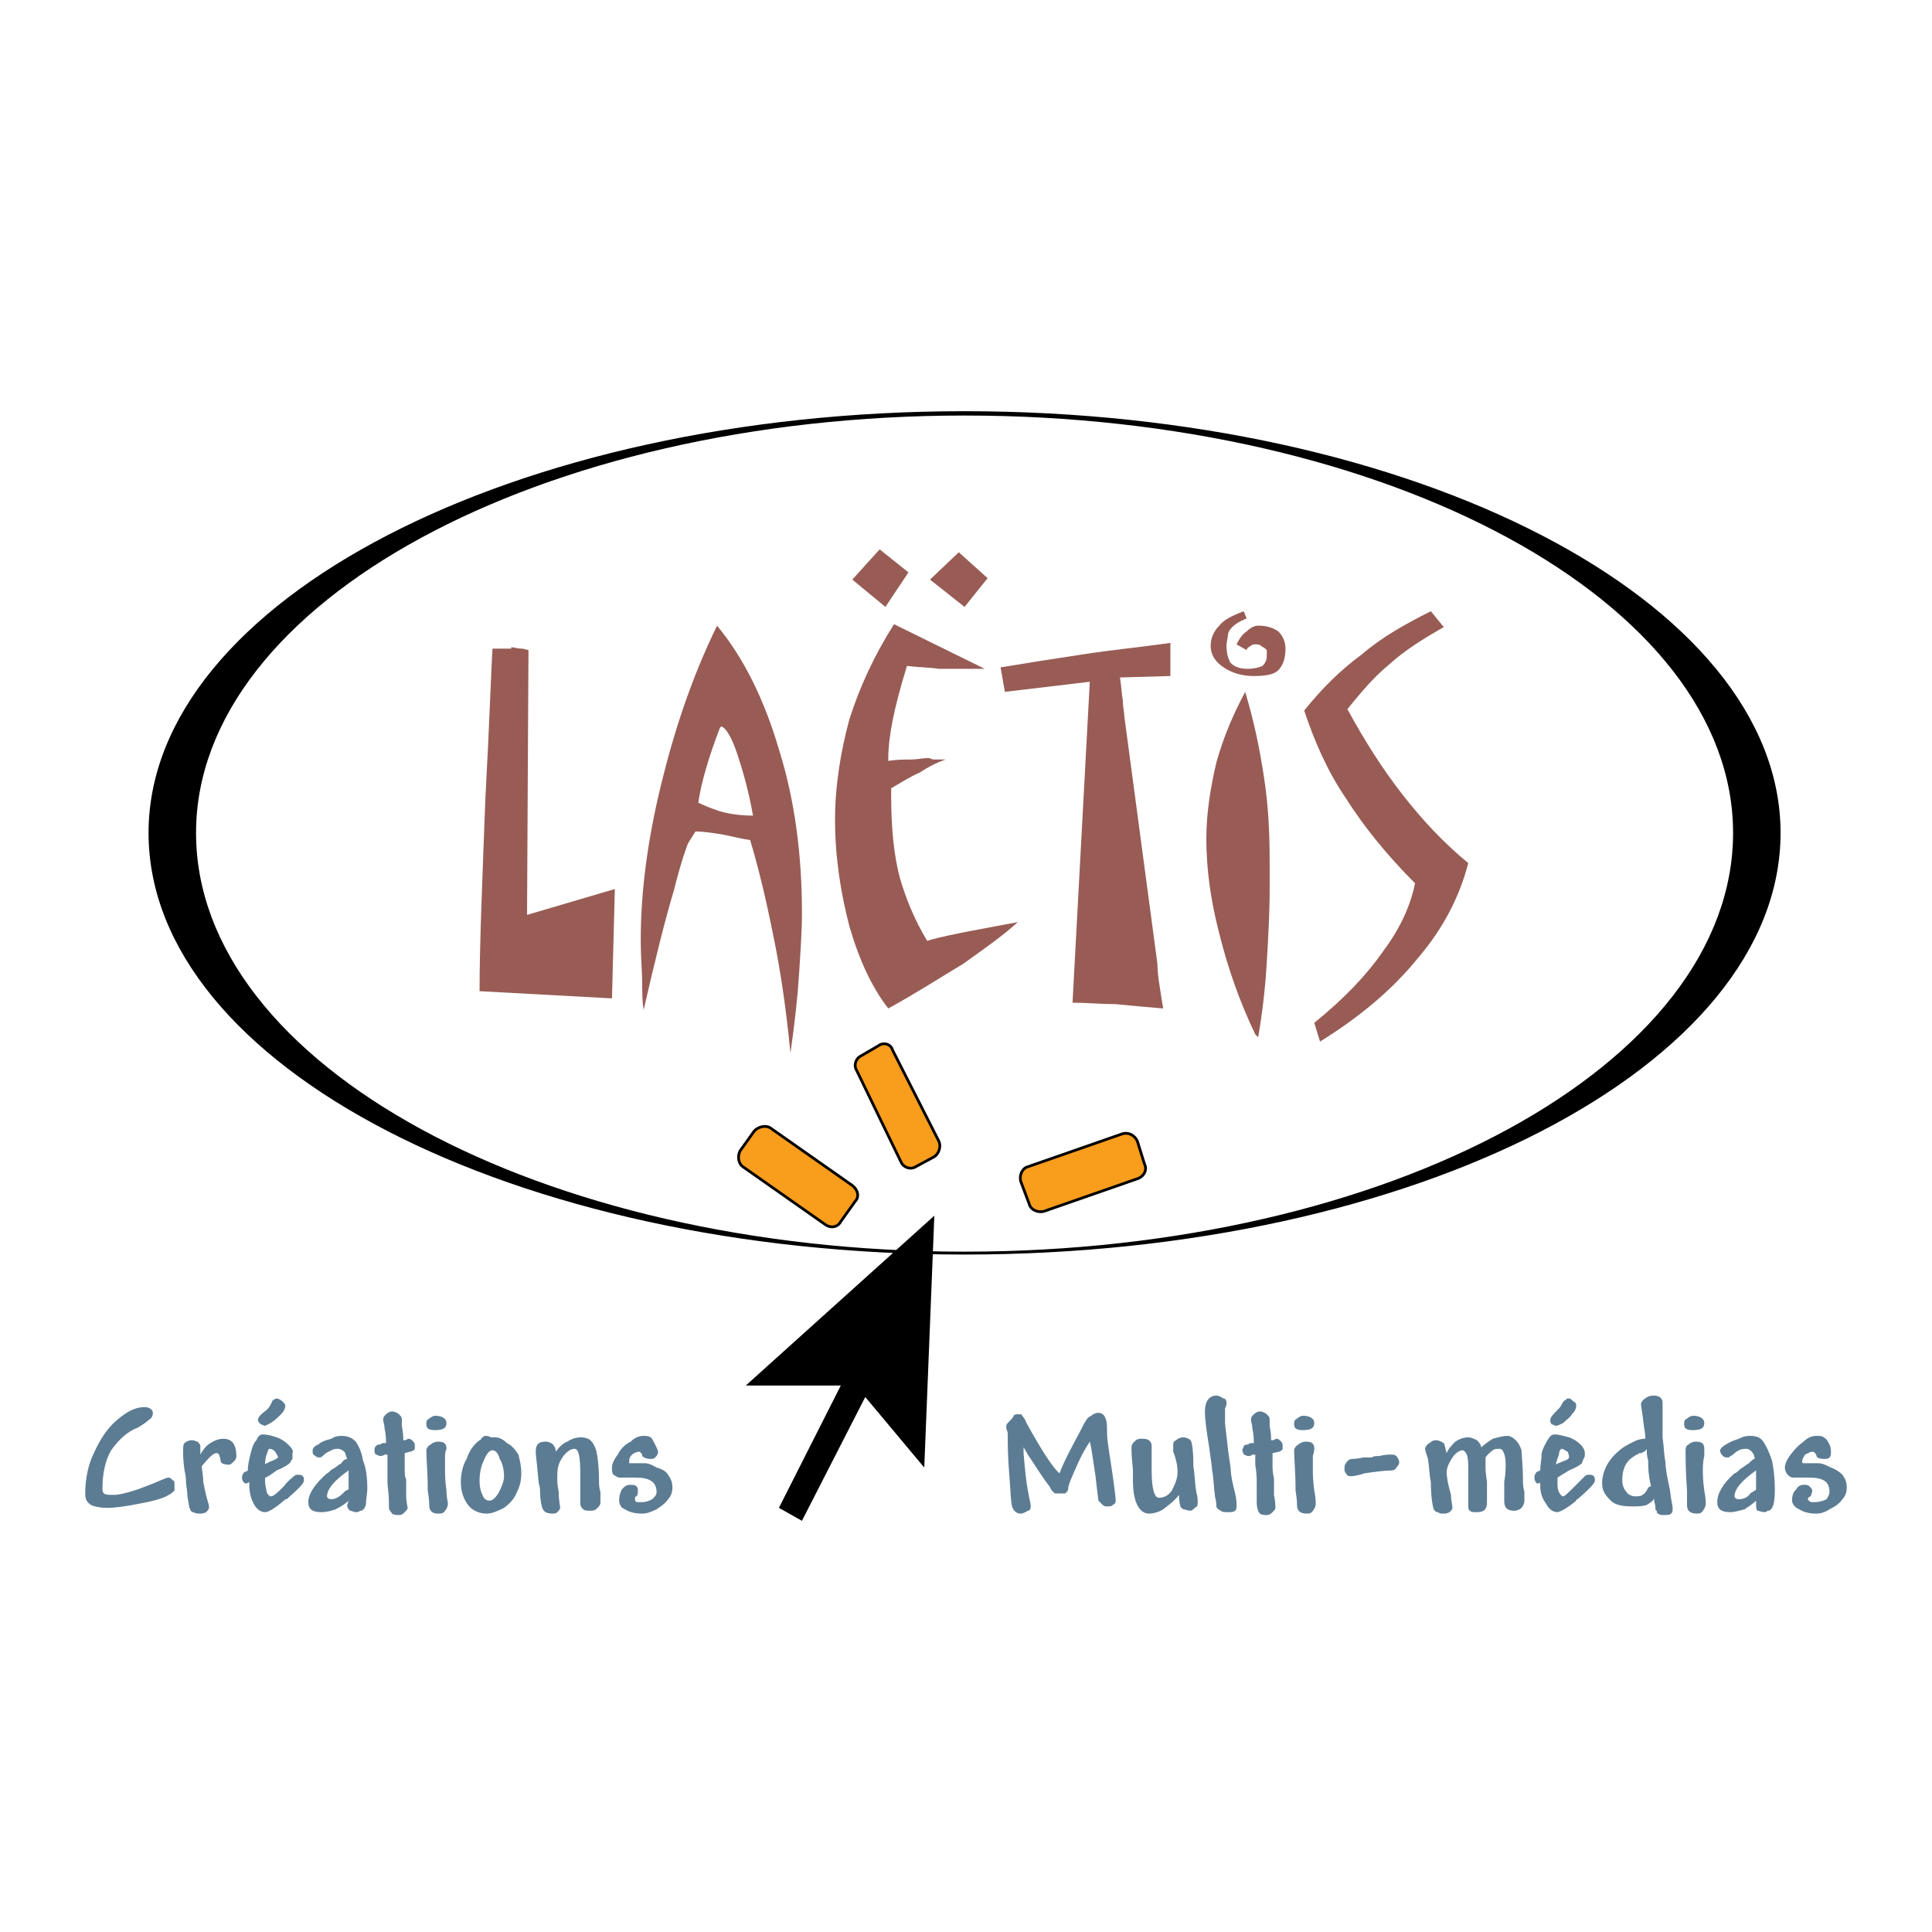 <?xml version="1.0" encoding="utf-8"?>
<!-- Generator: Adobe Illustrator 13.0.0, SVG Export Plug-In . SVG Version: 6.00 Build 14948)  -->
<!DOCTYPE svg PUBLIC "-//W3C//DTD SVG 1.0//EN" "http://www.w3.org/TR/2001/REC-SVG-20010904/DTD/svg10.dtd">
<svg version="1.0" id="Layer_1" xmlns="http://www.w3.org/2000/svg" xmlns:xlink="http://www.w3.org/1999/xlink" x="0px" y="0px"
	 width="192.756px" height="192.756px" viewBox="0 0 192.756 192.756" enable-background="new 0 0 192.756 192.756"
	 xml:space="preserve">
<g>
	<polygon fill-rule="evenodd" clip-rule="evenodd" fill="#FFFFFF" points="0,0 192.756,0 192.756,192.756 0,192.756 0,0 	"/>
	<path fill-rule="evenodd" clip-rule="evenodd" d="M96.234,41.026c-44.942,0-81.413,18.954-81.413,42.07
		c0,23.261,36.471,42.07,81.413,42.07c44.942,0,81.413-18.809,81.413-42.07C177.647,59.979,141.177,41.026,96.234,41.026
		L96.234,41.026L96.234,41.026z M96.234,124.879c-42.357,0-76.674-18.666-76.674-41.783c0-22.974,34.317-41.639,76.674-41.639
		s76.675,18.666,76.675,41.639C172.909,106.213,138.592,124.879,96.234,124.879L96.234,124.879z"/>
	
		<path fill-rule="evenodd" clip-rule="evenodd" fill="#F99D1C" stroke="#000000" stroke-width="0.274" stroke-linejoin="round" stroke-miterlimit="2.613" d="
		M113.608,117.557c0.574-0.287,0.861-0.861,0.574-1.436l-0.718-2.297c-0.287-0.574-0.861-0.861-1.437-0.719l-9.477,3.303
		c-0.574,0.143-0.861,0.861-0.718,1.436l0.862,2.297c0.143,0.574,0.861,0.861,1.436,0.719L113.608,117.557L113.608,117.557z"/>
	
		<path fill-rule="evenodd" clip-rule="evenodd" fill="#F99D1C" stroke="#000000" stroke-width="0.274" stroke-linejoin="round" stroke-miterlimit="2.613" d="
		M82.307,122.152c0.575,0.43,1.292,0.287,1.58-0.287l1.436-2.012c0.43-0.43,0.287-1.148-0.288-1.578l-8.184-5.744
		c-0.431-0.287-1.149-0.145-1.58,0.287l-1.436,2.01c-0.288,0.574-0.144,1.293,0.287,1.58L82.307,122.152L82.307,122.152z"/>
	
		<path fill-rule="evenodd" clip-rule="evenodd" fill="#F99D1C" stroke="#000000" stroke-width="0.274" stroke-linejoin="round" stroke-miterlimit="2.613" d="
		M89.055,104.777c-0.144-0.574-0.862-0.861-1.436-0.43l-1.723,1.004c-0.574,0.287-0.718,1.006-0.431,1.436l4.452,9.189
		c0.287,0.574,1.005,0.719,1.436,0.432l1.867-1.006c0.431-0.287,0.718-1.004,0.431-1.578L89.055,104.777L89.055,104.777z"/>
	<polygon fill-rule="evenodd" clip-rule="evenodd" points="93.219,121.289 74.41,138.232 83.886,138.232 77.712,150.438 
		80.009,151.73 86.327,139.381 92.214,146.418 93.219,121.289 	"/>
	<path fill-rule="evenodd" clip-rule="evenodd" fill="#985C55" d="M61.343,88.696l-0.287,10.913l-13.21-0.719
		c0-4.882,0.287-11.2,0.574-19.097c0.431-7.897,0.575-12.923,0.718-15.077c0.287,0,0.574,0,0.861,0s0.574,0,1.005,0v-0.143
		c0.287,0,0.574,0.143,1.148,0.143l0.574,0.144l-0.143,26.419L61.343,88.696L61.343,88.696z"/>
	<path fill-rule="evenodd" clip-rule="evenodd" fill="#985C55" d="M71.825,80.943c-0.861-0.288-1.579-0.575-2.154-0.862
		c0.288-2.01,1.005-4.451,2.154-7.466l0.144-0.144l0,0c0.431,0.144,1.005,1.005,1.579,2.728c0.575,1.723,1.149,3.733,1.58,6.174
		C73.979,81.374,72.83,81.23,71.825,80.943L71.825,80.943L71.825,80.943z M65.938,78.358c-1.292,5.313-2.01,10.482-2.01,15.364
		c0,1.867,0.144,3.302,0.144,4.308c0,1.004,0,1.867,0.144,2.729c1.149-5.026,2.154-9.046,3.016-11.918
		c0.718-2.872,1.292-4.451,1.436-4.738l0.718-1.149c0.718,0,1.723,0.144,2.585,0.287c0.861,0.144,1.867,0.431,2.872,0.575
		c0.861,2.872,1.58,5.887,2.297,9.477c0.718,3.446,1.292,7.322,1.723,11.773c0.431-3.016,0.718-5.6,0.861-7.896
		c0.144-2.297,0.287-4.308,0.287-6.031c0-5.887-0.718-11.343-2.297-16.369c-1.436-4.882-3.446-9.046-6.174-12.348
		C68.954,67.733,67.23,73.045,65.938,78.358L65.938,78.358z"/>
	<path fill-rule="evenodd" clip-rule="evenodd" fill="#985C55" d="M101.547,91.999c-1.579,1.436-3.446,2.728-5.456,4.164
		c-2.154,1.292-4.595,2.871-7.466,4.451c-1.58-2.01-2.872-4.738-3.877-8.184c-0.861-3.303-1.436-6.893-1.436-10.625
		c0-3.446,0.575-6.892,1.436-10.051c1.005-3.159,2.441-6.318,4.451-9.477l9.046,4.451c-0.288,0-0.575,0-0.862,0s-0.574,0-1.149,0
		c-0.718,0-1.579,0-2.584,0c-0.861-0.144-2.01-0.144-3.159-0.287c-0.718,2.297-1.149,4.021-1.436,5.457
		c-0.287,1.436-0.431,2.728-0.431,3.733v0.287c0.861-0.143,1.723-0.143,2.297-0.143c0.574,0,1.148-0.144,1.723-0.144
		c0.144,0,0.288,0.144,0.575,0.144s0.718,0,1.148,0c-0.861,0.287-1.723,0.717-2.584,1.292c-1.005,0.431-1.866,1.005-2.872,1.579
		v0.718c0,3.302,0.287,6.031,0.861,8.185c0.574,2.01,1.436,4.164,2.729,6.317c1.436-0.431,3.015-0.718,4.451-1.005
		C98.532,92.573,99.968,92.286,101.547,91.999L101.547,91.999L101.547,91.999z M90.635,57.107l-2.297,3.446l-3.303-2.728
		l2.729-3.016L90.635,57.107L90.635,57.107L90.635,57.107z M98.532,57.682l-2.298,2.872l-3.446-2.728l2.872-2.729L98.532,57.682
		L98.532,57.682z"/>
	<path fill-rule="evenodd" clip-rule="evenodd" fill="#985C55" d="M116.767,67.446l-5.025,0.144
		c0.144,0.861,0.144,1.579,0.287,2.297c0,0.718,0.145,1.148,0.145,1.58l3.302,24.696c0,0.144,0,0.718,0.144,1.722
		c0.144,1.006,0.287,1.867,0.431,2.729c-1.723-0.143-3.302-0.287-4.738-0.43c-1.436,0-2.871-0.145-4.307-0.145l1.723-32.019
		l-8.472,1.005l-0.431-2.441c2.584-0.431,5.312-0.861,8.184-1.292c2.729-0.431,5.744-0.718,8.759-1.149V67.446L116.767,67.446z"/>
	<path fill-rule="evenodd" clip-rule="evenodd" fill="#985C55" d="M125.525,103.486l-0.287-0.287
		c-1.579-3.303-2.728-6.606-3.59-10.052c-0.861-3.302-1.292-6.461-1.292-9.476c0-2.585,0.431-5.169,1.005-7.61
		c0.719-2.585,1.724-4.882,2.872-7.036c0.861,2.872,1.436,5.6,1.867,8.472c0.431,2.728,0.574,5.456,0.574,8.472v2.728
		c0,2.441-0.144,4.882-0.287,7.323C126.243,98.459,125.956,101.045,125.525,103.486L125.525,103.486L125.525,103.486z
		 M123.372,64.287c0.287-0.574,0.574-1.005,1.005-1.292c0.287-0.287,0.718-0.574,1.148-0.574c1.006,0,1.58,0.287,2.011,0.574
		c0.431,0.431,0.718,1.005,0.718,1.723c0,1.005-0.287,1.723-0.718,2.154c-0.431,0.431-1.293,0.575-2.441,0.575
		s-2.153-0.288-3.015-0.862s-1.293-1.292-1.293-2.154c0-0.718,0.287-1.436,0.861-2.01c0.432-0.574,1.293-1.005,2.441-1.436
		l0.287,0.718c-0.718,0.287-1.148,0.574-1.436,0.861s-0.431,0.575-0.431,0.862l-0.144,0.861c0,0.862,0.144,1.436,0.431,1.867
		c0.431,0.431,1.005,0.574,1.723,0.574c0.574,0,1.148-0.144,1.436-0.287c0.287-0.287,0.432-0.574,0.432-1.005v-0.144
		c0-0.144,0-0.144,0-0.288c0,0,0,0,0-0.143c0,0,0,0-0.145-0.144c-0.143-0.143-0.287-0.143-0.431-0.287
		c-0.144-0.144-0.431-0.144-0.574-0.144s-0.287,0-0.431,0.144c-0.287,0.144-0.431,0.287-0.431,0.431L123.372,64.287L123.372,64.287z
		"/>
	<path fill-rule="evenodd" clip-rule="evenodd" fill="#985C55" d="M146.489,86.112c-0.861,3.302-2.441,6.461-5.025,9.477
		c-2.441,3.015-5.6,5.744-9.764,8.328l-0.574-1.867c3.015-2.439,5.312-4.881,6.892-7.178c1.723-2.298,2.729-4.595,3.159-6.749
		c-2.872-2.872-5.169-5.744-6.893-8.472c-1.866-2.728-3.158-5.743-4.164-8.759c1.724-2.154,3.59-4.021,5.744-5.6
		c2.01-1.723,4.307-3.016,6.892-4.308l1.292,1.579c-2.01,1.149-3.877,2.298-5.456,3.733c-1.579,1.292-2.871,2.872-4.164,4.451
		c1.724,3.159,3.446,5.887,5.456,8.471C141.895,81.804,144.048,84.102,146.489,86.112L146.489,86.112z"/>
	<path fill-rule="evenodd" clip-rule="evenodd" fill="#5C7C93" d="M16.832,149.145c-0.431,0.287-1.292,0.576-2.872,0.863
		c-1.436,0.287-2.441,0.43-3.302,0.43c-0.718,0-1.292-0.143-1.58-0.287c-0.43-0.287-0.574-0.574-0.574-1.148
		c0-1.436,0.287-2.871,0.861-4.02c0.575-1.293,1.292-2.441,2.298-3.303c1.005-0.861,1.866-1.293,2.728-1.293
		c0.574,0,0.861,0.287,0.861,0.574s-0.144,0.574-0.431,0.719c-0.287,0.287-0.575,0.43-1.005,0.717
		c-1.149,0.432-2.011,1.293-2.728,2.299c-0.575,1.004-0.862,2.297-0.862,3.732c0,0.287,0,0.43,0.144,0.574
		c0.144,0.143,0.574,0.143,1.005,0.143c0.43,0,1.148-0.143,2.441-0.574c1.148-0.43,1.866-0.717,2.154-0.861
		c0.43-0.143,0.574-0.287,0.861-0.287c0.144,0,0.287,0.145,0.431,0.287c0.144,0,0.144,0.145,0.144,0.432c0,0.143,0,0.43,0,0.574
		C17.263,148.857,17.119,149.002,16.832,149.145L16.832,149.145z"/>
	<path fill-rule="evenodd" clip-rule="evenodd" fill="#5C7C93" d="M23.581,145.27c0,0.287-0.144,0.43-0.288,0.574
		c-0.143,0.143-0.287,0.287-0.43,0.287c-0.575,0-0.862-0.145-0.862-0.432s-0.144-0.43-0.144-0.574
		c-0.144-0.143-0.144-0.143-0.287-0.143c-0.287,0-0.718,0.43-1.436,1.291c0,0.432,0.144,0.861,0.144,1.58
		c0.144,0.717,0.287,1.436,0.431,1.867c0.143,0.43,0.143,0.574,0.143,0.717c0,0.145-0.143,0.287-0.287,0.432
		c-0.287,0.143-0.431,0.143-0.574,0.143c-0.287,0-0.431,0-0.718-0.143c-0.144,0-0.287-0.145-0.287-0.287
		c-0.144-0.145-0.144-0.574-0.287-1.293c0-0.574-0.144-1.148-0.144-1.436c0-0.145,0-0.574-0.144-1.148
		c-0.144-1.006-0.144-1.58-0.144-1.867c0-0.43,0-0.719,0.144-0.861c0.144-0.145,0.431-0.287,0.718-0.287s0.431,0.143,0.574,0.143
		c0.144,0.145,0.287,0.287,0.287,0.432s0,0.287,0,0.432c0,0.143,0,0.287,0,0.43c0.287-0.574,0.718-1.006,1.005-1.148
		c0.431-0.287,0.861-0.432,1.292-0.432C23.15,143.545,23.581,144.119,23.581,145.27L23.581,145.27z"/>
	<path fill-rule="evenodd" clip-rule="evenodd" fill="#5C7C93" d="M27.458,144.838c0.143,0.287,0.287,0.432,0.287,0.574
		c-0.144,0.145-0.431,0.287-0.862,0.432c-0.144,0.143-0.431,0.143-0.431,0.287c0-0.287,0-0.574,0.144-1.006
		c0.144-0.287,0.144-0.574,0.287-0.574C27.17,144.551,27.313,144.695,27.458,144.838L27.458,144.838L27.458,144.838z
		 M29.754,147.135c-0.144,0-0.287,0-0.431,0.145c-0.144,0.143-0.574,0.43-1.005,1.004c-0.574,0.574-1.005,1.006-1.292,1.006
		c-0.144,0-0.287-0.145-0.431-0.432c0-0.287-0.144-0.574-0.144-1.004v-0.432c0.144,0,0.574-0.287,1.148-0.717
		c0.718-0.287,1.149-0.574,1.292-0.719c0.144-0.143,0.144-0.287,0.287-0.43c0-0.145,0-0.287,0-0.574
		c0.144-0.287-0.144-0.574-0.431-0.863c-0.287-0.287-0.718-0.574-1.149-0.717c-0.431-0.145-0.861-0.287-1.436-0.287
		c-0.144,0-0.431,0.143-0.574,0.574c-0.287,0.287-0.431,0.719-0.574,1.293c-0.144,0.574-0.288,1.148-0.288,1.723
		c-0.144,0.143-0.431,0.143-0.431,0.287c-0.144,0.143-0.144,0.287-0.144,0.43c0,0.145,0,0.287,0.144,0.432l0.144,0.143
		c0.144,0,0.287,0,0.431-0.143v0.287c0,0.717,0.144,1.291,0.431,1.867c0.287,0.574,0.718,0.861,1.148,0.861
		c0.287,0,0.861-0.287,1.867-1.148c0.144-0.145,0.144-0.145,0.287-0.145c1.148-1.006,1.723-1.58,1.723-1.867
		C30.329,147.279,30.186,147.135,29.754,147.135L29.754,147.135L29.754,147.135z M26.021,142.109c0.144,0,0.287,0.145,0.431,0.145
		c0,0,0.287-0.145,0.574-0.287c0.431-0.287,0.718-0.574,1.005-0.861s0.431-0.576,0.431-0.863c0-0.143-0.144-0.287-0.288-0.43
		c-0.143-0.145-0.43-0.287-0.574-0.287c0,0-0.143,0-0.287,0.143c-0.144,0-0.144,0.145-0.287,0.432s-0.287,0.43-0.431,0.574
		c-0.574,0.432-0.862,0.719-0.862,1.006C25.734,141.822,25.878,141.967,26.021,142.109L26.021,142.109z"/>
	<path fill-rule="evenodd" clip-rule="evenodd" fill="#5C7C93" d="M34.78,148.57L34.78,148.57c0,0-0.144,0.145-0.288,0.145
		c-0.144,0.143-0.144,0.143-0.287,0.287c-0.431,0.43-0.861,0.574-1.148,0.574s-0.431-0.145-0.431-0.287
		c0-0.719,0.718-1.58,2.154-2.584C34.78,147.135,34.78,147.854,34.78,148.57L34.78,148.57L34.78,148.57z M32.052,150.869
		c0.575,0,1.005-0.145,1.436-0.287c0.574-0.287,1.005-0.574,1.292-0.861l-0.144,0.43c0,0.287,0.144,0.432,0.287,0.574
		c0.144,0,0.431,0.145,0.574,0.145s0.287,0,0.431-0.145c0.144,0,0.287,0,0.287-0.143c0.144,0,0.144-0.145,0.288-0.432
		c0-0.574,0.143-1.148,0.143-1.58c0-1.291-0.143-2.152-0.431-2.871c-0.144-0.861-0.431-1.436-0.718-1.867
		c-0.431-0.43-0.861-0.574-1.436-0.574c-0.144,0-0.574,0-1.005,0.287c-0.574,0.145-1.005,0.287-1.292,0.574
		c-0.431,0.145-0.574,0.432-0.574,0.576c0,0.287,0,0.43,0.287,0.574c0.144,0.143,0.287,0.143,0.431,0.143s0.287-0.143,0.431-0.287
		c0.144-0.143,0.431-0.287,0.718-0.43c0.287-0.145,0.431-0.145,0.718-0.145c0.144,0,0.431,0.145,0.574,0.287
		c0.144,0.145,0.144,0.432,0.288,0.719c-0.144,0-0.431,0.143-0.575,0.43c-0.287,0.145-0.574,0.432-0.861,0.574
		c-0.287,0.145-0.431,0.432-0.574,0.432c-1.149,1.004-1.867,2.01-1.867,2.871C30.76,150.582,31.19,150.869,32.052,150.869
		L32.052,150.869z"/>
	<path fill-rule="evenodd" clip-rule="evenodd" fill="#5C7C93" d="M38.657,145.125c-0.144,0-0.144,0-0.288,0
		c-0.144,0.145-0.431,0.145-0.431,0.145c-0.144,0-0.287-0.145-0.431-0.145c-0.144-0.143-0.144-0.287-0.144-0.43
		c0-0.145,0-0.287,0.144-0.432s0.287-0.145,0.431-0.145c0,0,0.144-0.143,0.287-0.143s0.287,0,0.287,0c0-0.287,0-0.861-0.144-1.436
		c0-0.432-0.144-0.719-0.144-0.861c0-0.287,0.144-0.432,0.287-0.574c0.144-0.145,0.431-0.287,0.574-0.287
		c0.287,0,0.575,0.143,0.718,0.287c0.144,0.143,0.287,0.287,0.287,0.43c0,0.145,0,0.287,0,0.719
		c0.144,0.717,0.144,1.148,0.144,1.436h0.144c0.144,0,0.287-0.145,0.431-0.145s0.287,0.145,0.431,0.287
		c0.144,0.145,0.144,0.287,0.144,0.432s0,0.145,0,0.287c0,0.145-0.144,0.145-0.144,0.145c-0.144,0.143-0.431,0.143-0.861,0.287
		c0,0.143,0,0.574,0,1.291c0,0.719,0,1.148,0.144,1.293c0,0.287,0,0.717,0,1.578c0,0.719,0.144,1.15,0.144,1.293
		c0,0.145-0.144,0.287-0.287,0.432c-0.144,0.143-0.287,0.287-0.574,0.287s-0.431,0-0.718-0.145c0-0.143-0.143-0.143-0.143-0.287
		c-0.144,0-0.144-0.287-0.144-0.861c0-0.861-0.143-1.58-0.143-2.01c0-0.287,0-0.861,0-1.723
		C38.657,145.557,38.657,145.27,38.657,145.125L38.657,145.125z"/>
	<path fill-rule="evenodd" clip-rule="evenodd" fill="#5C7C93" d="M44.544,141.967c0,0.574-0.431,0.717-1.149,0.717
		c-0.574,0-0.861-0.143-0.861-0.574c0-0.287,0-0.43,0.287-0.574c0.144-0.143,0.431-0.287,0.574-0.287
		C44.113,141.248,44.544,141.535,44.544,141.967L44.544,141.967L44.544,141.967z M44.688,150.008c0,0.287-0.144,0.574-0.287,0.717
		c-0.144,0.287-0.431,0.287-0.718,0.287c-0.574,0-0.861-0.287-0.861-0.861c0-0.143,0-0.574-0.144-1.436
		c0-1.867-0.144-3.158-0.144-4.02c0-0.145,0.144-0.432,0.431-0.576c0.144-0.143,0.431-0.287,0.718-0.287
		c0.574,0,0.862,0.145,0.862,0.719c0,0-0.144,0.287-0.144,0.719c0,0.574,0,1.148,0,1.436s0,1.004,0.144,2.01
		C44.544,149.432,44.688,149.863,44.688,150.008L44.688,150.008z"/>
	<path fill-rule="evenodd" clip-rule="evenodd" fill="#5C7C93" d="M48.133,149.145c-0.144-0.287-0.287-0.717-0.287-1.436
		c0-0.717,0.144-1.436,0.431-2.01c0.288-0.717,0.575-1.004,0.862-1.004s0.574,0.287,0.718,0.861c0.287,0.43,0.431,1.148,0.431,1.723
		s-0.287,1.148-0.574,1.723c-0.287,0.43-0.574,0.719-0.861,0.719S48.277,149.576,48.133,149.145L48.133,149.145L48.133,149.145z
		 M46.698,150.15c0.431,0.574,1.148,0.861,1.867,0.861c0.574,0,1.148-0.287,1.723-0.574c0.574-0.43,1.005-0.861,1.292-1.58
		c0.287-0.574,0.431-1.148,0.431-1.865c0-0.719-0.144-1.293-0.287-1.867c-0.287-0.43-0.575-0.861-1.149-1.148
		c-0.431-0.432-0.861-0.574-1.148-0.574c-0.144,0-0.287,0-0.431,0c-0.287-0.145-0.431-0.145-0.575-0.145
		c-0.144,0-0.287,0.145-0.431,0.287c0,0.145-0.144,0.145-0.144,0.145c-0.574,0.43-1.005,1.006-1.292,1.867
		c-0.431,0.717-0.575,1.578-0.575,2.297C45.979,148.857,46.267,149.576,46.698,150.15L46.698,150.15z"/>
	<path fill-rule="evenodd" clip-rule="evenodd" fill="#5C7C93" d="M55.456,144.838c0.287-0.43,0.718-0.861,1.149-1.006
		c0.431-0.287,0.861-0.43,1.436-0.43c0.287,0,0.718,0.143,0.861,0.287c0.287,0.287,0.431,0.574,0.574,1.006
		c0.144,0.574,0.287,1.578,0.287,3.158c0,0.143,0,0.574,0.144,1.004c0,0.574,0,0.863,0,1.006c0,0.287-0.144,0.432-0.287,0.574
		c-0.287,0.287-0.431,0.287-0.718,0.287s-0.574,0-0.718-0.143c-0.143-0.145-0.287-0.287-0.287-0.574c0-0.145,0-0.432,0-0.863
		c0-0.717,0-1.148,0-1.436c0,0,0,0,0-0.143c0-0.145,0-0.287,0-0.432c0-1.723-0.143-2.584-0.574-2.584
		c-0.287,0-0.574,0.145-0.861,0.432s-0.574,0.717-0.718,1.148c-0.143,0.43-0.143,0.861-0.143,1.436c0,0.143,0,0.574,0.143,1.291
		c0,0.863,0.144,1.438,0.144,1.58c0,0.145-0.144,0.287-0.287,0.432c-0.144,0.143-0.287,0.143-0.431,0.143
		c-0.574,0-0.861-0.143-1.005-0.43s-0.287-1.006-0.287-1.867c0-0.432-0.144-0.719-0.144-0.861c-0.144-1.723-0.287-2.729-0.287-3.016
		c0-0.719,0.287-1.006,1.005-1.006c0.287,0,0.575,0.145,0.718,0.287C55.313,144.264,55.456,144.551,55.456,144.838L55.456,144.838z"
		/>
	<path fill-rule="evenodd" clip-rule="evenodd" fill="#5C7C93" d="M67.087,148.428c0,0.43-0.144,0.861-0.431,1.148
		c-0.287,0.432-0.718,0.719-1.148,1.006c-0.574,0.287-1.005,0.43-1.436,0.43c-0.718,0-1.292-0.143-1.723-0.43
		c-0.431-0.145-0.575-0.574-0.575-0.861c0-0.576,0.144-0.863,0.287-1.15c0.288-0.287,0.431-0.43,0.862-0.43
		c0.144,0,0.431,0,0.574,0.143c0.144,0.145,0.144,0.287,0.144,0.432c0,0.287,0,0.43-0.144,0.574c-0.144,0-0.144,0.143-0.144,0.287
		s0,0.145,0.144,0.287c0.144,0,0.287,0,0.574,0c0.431,0,0.718-0.143,1.005-0.287c0.288-0.287,0.431-0.432,0.431-0.719
		c0-1.004-0.718-1.436-2.01-1.436c-0.574,0-1.005,0-1.436,0c-0.144,0-0.144,0-0.287,0s-0.287-0.143-0.574-0.287
		c-0.144-0.143-0.144-0.43-0.144-0.717s0.144-0.719,0.574-1.293c0.287-0.574,0.718-1.006,1.292-1.293
		c0.431-0.43,0.861-0.574,1.292-0.574c0.287,0,0.431,0,0.718,0.145c0.143,0.143,0.287,0.43,0.431,0.717
		c0.144,0.289,0.287,0.576,0.287,0.719c0,0.287-0.144,0.432-0.287,0.574c-0.144,0.145-0.288,0.145-0.431,0.145
		c-0.431,0-0.718-0.145-0.862-0.287c0-0.145,0-0.287-0.144-0.287c0-0.145-0.144-0.145-0.144-0.145c-0.287,0-0.574,0.145-0.718,0.287
		c-0.287,0.287-0.287,0.432-0.287,0.719v0.143c0.144,0,0.287,0,0.574,0c0,0,0,0,0.144,0c0.431,0,0.574,0,0.861,0
		c0.288,0,0.718,0.145,1.149,0.432c0.574,0.143,1.005,0.43,1.148,0.717C66.943,147.566,67.087,147.854,67.087,148.428
		L67.087,148.428z"/>
	<path fill-rule="evenodd" clip-rule="evenodd" fill="#5C7C93" d="M108.727,143.832c-0.574,0.863-1.006,1.725-1.436,2.729
		c-0.432,1.006-0.719,1.58-0.719,2.01c0,0.145-0.144,0.287-0.287,0.432c-0.144,0-0.431,0-0.861,0c-0.144,0-0.287,0-0.287-0.145
		c-0.144,0-0.287-0.287-0.431-0.574c-0.144-0.143-0.861-1.148-1.867-2.727c-0.431-0.574-0.574-1.006-0.718-1.148
		c0,0,0,0.287,0,0.574c0.144,1.723,0.287,3.014,0.431,3.732c0.145,0.861,0.287,1.293,0.287,1.58s-0.143,0.43-0.287,0.43
		c-0.287,0.145-0.431,0.287-0.718,0.287c-0.431,0-0.718-0.287-0.861-0.717c-0.144-0.574-0.144-1.58-0.287-3.303
		s-0.144-3.016-0.144-3.877c0-0.145,0-0.287-0.144-0.574c0-0.145,0-0.145,0-0.145c0-0.143,0-0.143,0-0.143
		c0-0.145,0.144-0.287,0.287-0.432c0.287-0.287,0.431-0.43,0.431-0.574c0.144-0.143,0.287-0.143,0.431-0.143s0.144,0,0.287,0
		c0,0,0.144,0,0.144,0.143c0,0,0.287,0.287,0.431,0.719c1.58,2.871,2.729,4.594,3.303,5.025c0.144-0.432,0.574-1.436,1.58-3.303
		c0.574-1.006,0.861-1.723,1.005-1.867c0.144-0.287,0.287-0.43,0.574-0.574c0.144-0.143,0.431-0.287,0.718-0.287
		s0.574,0.145,0.718,0.574c0.144,0.287,0.144,0.861,0.144,1.436c0,0.861,0.287,2.299,0.574,4.309
		c0.144,1.148,0.287,2.01,0.287,2.441c0,0.143,0,0.287-0.287,0.43c-0.144,0.145-0.287,0.145-0.574,0.145
		c-0.144,0-0.287,0-0.431-0.145c-0.144-0.143-0.287-0.287-0.431-0.43c0-0.145-0.144-1.006-0.287-2.441
		C109.014,145.412,108.87,144.264,108.727,143.832L108.727,143.832z"/>
	<path fill-rule="evenodd" clip-rule="evenodd" fill="#5C7C93" d="M114.039,143.545c0.574,0,0.861,0.287,0.861,0.719
		c0,0.145,0,0.432,0,0.861c0,0.719,0,1.293,0,1.58c0,1.865,0.287,2.727,0.718,2.727c0.574,0,1.006-0.287,1.293-0.717
		c0.287-0.574,0.574-1.148,0.574-1.867c0-0.574-0.144-1.291-0.432-2.01c0-0.287,0-0.574,0-0.719c0-0.143,0-0.287,0.288-0.43
		c0.144-0.145,0.431-0.287,0.718-0.287s0.574,0.143,0.718,0.287c0.144,0.143,0.287,1.006,0.287,2.584
		c0.144,0.861,0.144,1.723,0.287,2.584c0.144,0.432,0.144,0.863,0.144,1.006c0,0.287,0,0.432-0.287,0.574
		c-0.144,0.145-0.287,0.287-0.431,0.287c-0.287,0-0.574-0.143-0.718-0.143c-0.144-0.145-0.287-0.145-0.287-0.287
		c0,0-0.144-0.432-0.144-1.15c-0.431,0.576-1.005,1.006-1.58,1.438c-0.431,0.287-1.005,0.43-1.436,0.43s-0.861-0.287-1.148-0.861
		s-0.431-1.436-0.431-2.441c0-0.143,0-0.574,0-1.148c-0.144-1.148-0.144-1.865-0.144-2.152c0-0.289,0.144-0.432,0.287-0.576
		C113.465,143.545,113.608,143.545,114.039,143.545L114.039,143.545z"/>
	<path fill-rule="evenodd" clip-rule="evenodd" fill="#5C7C93" d="M120.213,140.818c0-1.006,0.431-1.58,1.148-1.58
		c0.287,0,0.432,0.143,0.719,0.287c0.144,0,0.287,0.143,0.287,0.43c0,0.145,0,0.287-0.144,0.574c0,0.719,0,1.15,0,1.438
		s0.144,1.148,0.287,2.584c0.144,1.148,0.287,1.867,0.287,2.154c0,0.43,0.144,1.148,0.431,2.297
		c0.144,0.574,0.144,1.006,0.144,1.148c0,0.287,0,0.432-0.144,0.574c-0.144,0.145-0.431,0.145-0.718,0.145s-0.575,0-0.718-0.145
		c-0.287-0.143-0.432-0.287-0.432-0.43c0-0.145,0-0.432-0.143-1.006c-0.145-1.148-0.145-2.01-0.287-2.584
		c0-0.432-0.145-1.148-0.288-2.297C120.356,142.684,120.213,141.535,120.213,140.818L120.213,140.818z"/>
	<path fill-rule="evenodd" clip-rule="evenodd" fill="#5C7C93" d="M125.238,145.125c0,0-0.144,0-0.287,0
		c-0.144,0.145-0.287,0.145-0.431,0.145s-0.287-0.145-0.431-0.145c0-0.143-0.144-0.287-0.144-0.43c0-0.145,0.144-0.287,0.144-0.432
		c0.144-0.145,0.287-0.145,0.431-0.145c0,0,0.144-0.143,0.287-0.143s0.287,0,0.287,0c0-0.287,0-0.861-0.144-1.436
		c0-0.432-0.144-0.719-0.144-0.861c0-0.287,0.144-0.432,0.287-0.574c0.144-0.145,0.431-0.287,0.574-0.287
		c0.287,0,0.574,0.143,0.719,0.287c0.144,0.143,0.287,0.287,0.287,0.43c0,0.145,0,0.287,0,0.719
		c0.144,0.717,0.144,1.148,0.144,1.436h0.144c0.144,0,0.287-0.145,0.431-0.145s0.287,0.145,0.431,0.287
		c0.144,0.145,0.144,0.287,0.144,0.432s0,0.145,0,0.287c0,0.145-0.144,0.145-0.144,0.145c0,0.143-0.287,0.143-0.861,0.287
		c0,0.143,0,0.574,0,1.291c0,0.719,0.144,1.148,0.144,1.293c0,0.287,0,0.717,0,1.578c0.144,0.719,0.144,1.15,0.144,1.293
		c0,0.145-0.144,0.287-0.287,0.432c-0.144,0.143-0.287,0.287-0.574,0.287s-0.432,0-0.719-0.145c0-0.143-0.144-0.143-0.144-0.287
		c0,0-0.144-0.287-0.144-0.861c0-0.861,0-1.58,0-2.01c0-0.287,0-0.861-0.144-1.723C125.238,145.557,125.238,145.27,125.238,145.125
		L125.238,145.125z"/>
	<path fill-rule="evenodd" clip-rule="evenodd" fill="#5C7C93" d="M131.126,141.967c0,0.574-0.432,0.717-1.149,0.717
		c-0.574,0-0.861-0.143-0.861-0.574c0-0.287,0-0.43,0.287-0.574c0.144-0.143,0.431-0.287,0.574-0.287
		C130.694,141.248,131.126,141.535,131.126,141.967L131.126,141.967L131.126,141.967z M131.27,150.008
		c0,0.287-0.144,0.574-0.287,0.717c-0.144,0.287-0.431,0.287-0.575,0.287c-0.718,0-1.005-0.287-1.005-0.861
		c0-0.143,0-0.574-0.144-1.436c0-1.867-0.144-3.158-0.144-4.02c0-0.145,0.144-0.432,0.431-0.576
		c0.144-0.143,0.431-0.287,0.718-0.287c0.575,0,0.862,0.145,0.862,0.719c0,0,0,0.287-0.144,0.719c0,0.574,0,1.148,0,1.436
		s0,1.004,0.144,2.01C131.27,149.432,131.27,149.863,131.27,150.008L131.27,150.008z"/>
	<path fill-rule="evenodd" clip-rule="evenodd" fill="#5C7C93" d="M134.141,146.561c0-0.287,0-0.43,0.144-0.574
		c0.144-0.287,0.431-0.43,0.575-0.43c0.143,0,0.574,0,1.148-0.145c0.431,0,0.718,0,0.861,0c0.144-0.143,0.431-0.143,0.718-0.143
		c0.574-0.145,1.005-0.145,1.148-0.145c0.287,0,0.431,0,0.574,0.145c0.144,0.143,0.287,0.43,0.287,0.574
		c0,0.287-0.144,0.43-0.287,0.574c0,0.143-0.287,0.287-0.431,0.287c-0.718,0-1.723,0.143-2.728,0.287
		c-0.862,0.287-1.292,0.287-1.292,0.287c-0.287,0-0.432,0-0.575-0.287C134.141,146.848,134.141,146.705,134.141,146.561
		L134.141,146.561z"/>
	<path fill-rule="evenodd" clip-rule="evenodd" fill="#5C7C93" d="M147.781,144.408c0.287-0.289,0.719-0.576,1.148-0.863
		c0.574-0.143,1.006-0.287,1.437-0.287c0.287,0,0.574,0.145,0.861,0.432s0.431,0.574,0.574,1.006c0,0.43,0.144,1.436,0.144,3.014
		c0,0.287,0,0.574,0.144,1.148c0,0.432,0,0.719,0,0.863c0,0.287-0.144,0.574-0.287,0.717c-0.144,0.145-0.431,0.287-0.718,0.287
		c-0.718,0-1.005-0.287-1.005-1.004c0-0.289,0-1.006,0-1.867c0.144-0.861,0.144-1.436,0.144-1.723c0-1.006-0.287-1.58-0.574-1.58
		s-0.574,0-0.719,0.145c-0.143,0.143-0.43,0.287-0.718,0.717l0,0c0,0,0,0.287,0,0.861c0,0.861,0.144,1.436,0.144,1.58
		c0,0.287,0,0.574,0,1.004c0,0.574,0,0.863,0,1.006c0,0.719-0.287,1.006-1.005,1.006c-0.287,0-0.574,0-0.718-0.145
		c-0.144-0.143-0.144-0.287-0.144-0.574c0,0,0-0.287,0-0.574c0-1.436,0-2.297,0-2.871c0-0.719,0-1.148-0.144-1.58
		c-0.144-0.287-0.287-0.43-0.431-0.43c-0.287,0-0.718,0.287-1.005,0.717c-0.288,0.432-0.575,1.006-0.575,1.436
		c0,0.574,0.145,1.293,0.432,2.297c0,0.576,0.144,1.006,0.144,1.293c0,0.145-0.144,0.287-0.288,0.432
		c-0.287,0.143-0.431,0.143-0.574,0.143c-0.287,0-0.431,0-0.574-0.143c-0.287,0-0.287-0.145-0.431-0.287
		c-0.144-0.432-0.287-1.438-0.287-2.729c-0.144-0.574-0.144-1.436-0.287-2.297c-0.144-0.432-0.287-0.861-0.287-1.006
		c0-0.143,0.144-0.432,0.431-0.574c0.144-0.145,0.431-0.287,0.574-0.287c0.431,0,0.574,0.143,0.861,0.287
		c0.144,0.287,0.144,0.574,0.287,1.006c0.145-0.432,0.575-0.863,0.862-1.15c0.431-0.287,0.861-0.43,1.292-0.43
		c0.287,0,0.574,0.143,0.861,0.287C147.494,143.832,147.781,144.119,147.781,144.408L147.781,144.408z"/>
	<path fill-rule="evenodd" clip-rule="evenodd" fill="#5C7C93" d="M156.396,144.838c0.144,0.287,0.144,0.432,0.144,0.574
		c0,0.145-0.287,0.287-0.718,0.432c-0.287,0.143-0.431,0.143-0.574,0.287c0-0.287,0.144-0.574,0.287-1.006
		c0-0.287,0.144-0.574,0.287-0.574S156.109,144.695,156.396,144.838L156.396,144.838L156.396,144.838z M158.551,147.135
		c-0.144,0-0.288,0-0.432,0.145c-0.144,0.143-0.431,0.43-1.005,1.004s-1.005,1.006-1.148,1.006s-0.287-0.145-0.431-0.432
		s-0.144-0.574-0.144-1.004v-0.432c0,0,0.431-0.287,1.148-0.717c0.718-0.287,1.148-0.574,1.292-0.719
		c0-0.143,0.144-0.287,0.144-0.43c0.144-0.145,0.144-0.287,0.144-0.574s-0.144-0.574-0.431-0.863
		c-0.287-0.287-0.718-0.574-1.148-0.717c-0.574-0.145-1.005-0.287-1.436-0.287c-0.287,0-0.431,0.143-0.718,0.574
		c-0.144,0.287-0.431,0.719-0.575,1.293c0,0.574-0.143,1.148-0.143,1.723c-0.288,0.143-0.432,0.143-0.432,0.287
		c-0.144,0.143-0.144,0.287-0.144,0.43c0,0.145,0,0.287,0.144,0.432c0,0,0,0.143,0.144,0.143s0.288,0,0.288-0.143v0.287
		c0,0.717,0.143,1.291,0.574,1.867c0.287,0.574,0.718,0.861,1.148,0.861c0.144,0,0.861-0.287,1.866-1.148
		c0-0.145,0.144-0.145,0.144-0.145c1.149-1.006,1.724-1.58,1.724-1.867C159.125,147.279,158.981,147.135,158.551,147.135
		L158.551,147.135L158.551,147.135z M154.817,142.109c0.144,0,0.287,0.145,0.431,0.145s0.431-0.145,0.718-0.287
		c0.287-0.287,0.718-0.574,0.861-0.861c0.287-0.287,0.431-0.576,0.431-0.863c0-0.143,0-0.287-0.287-0.43
		c-0.144-0.145-0.287-0.287-0.431-0.287s-0.287,0-0.287,0.143c-0.144,0-0.287,0.145-0.431,0.432s-0.287,0.43-0.431,0.574
		c-0.431,0.432-0.718,0.719-0.718,1.006C154.674,141.822,154.674,141.967,154.817,142.109L154.817,142.109z"/>
	<path fill-rule="evenodd" clip-rule="evenodd" fill="#5C7C93" d="M164.725,148.283c-0.144,0-0.287,0.145-0.287,0.145
		c-0.144,0.287-0.287,0.574-0.574,0.717c-0.144,0.145-0.431,0.145-0.719,0.145c-0.287,0-0.717-0.145-0.861-0.432
		c-0.287-0.287-0.431-0.717-0.431-1.148c0-0.717,0.144-1.291,0.431-1.723c0.287-0.43,0.719-0.717,1.293-1.004h0.144
		c0.287-0.145,0.431-0.145,0.574-0.432c0,0.287,0,0.719,0.144,1.148C164.438,146.273,164.438,147.135,164.725,148.283
		L164.725,148.283L164.725,148.283z M165.012,139.238c-0.431,0-0.718,0.143-0.861,0.287c-0.287,0.143-0.431,0.43-0.431,0.574
		c0,0.143,0.144,0.861,0.287,2.154c0.144,0.717,0.144,1.148,0.144,1.291c-0.144,0-0.574,0-1.148,0.287s-1.149,0.576-1.58,1.006
		c-1.005,0.861-1.579,2.01-1.579,3.158c0,0.719,0.287,1.148,0.861,1.725c0.431,0.43,1.148,0.574,2.153,0.574
		c0.575,0,1.006,0,1.437-0.145c0.431-0.287,0.718-0.43,0.718-0.719c0,0.432,0.144,0.719,0.144,0.863c0,0.287,0,0.43,0.144,0.43
		c0,0.145,0,0.287,0.144,0.287c0.144,0.145,0.287,0.145,0.574,0.145s0.574,0,0.718-0.145c0.144-0.143,0.144-0.287,0.144-0.574
		c0-0.143-0.144-0.717-0.287-1.867c-0.287-1.291-0.431-2.152-0.431-2.727c-0.144-0.574-0.144-1.436-0.287-2.441
		c0-1.293,0-2.441,0-3.447C165.873,139.525,165.586,139.238,165.012,139.238L165.012,139.238z"/>
	<path fill-rule="evenodd" clip-rule="evenodd" fill="#5C7C93" d="M170.037,141.967c0,0.574-0.431,0.717-1.148,0.717
		c-0.574,0-0.862-0.143-0.862-0.574c0-0.287,0-0.43,0.288-0.574c0.144-0.143,0.431-0.287,0.574-0.287
		C169.606,141.248,170.037,141.535,170.037,141.967L170.037,141.967L170.037,141.967z M170.181,150.008
		c0,0.287-0.144,0.574-0.287,0.717c-0.144,0.287-0.431,0.287-0.574,0.287c-0.718,0-1.005-0.287-1.005-0.861c0-0.143,0-0.574,0-1.436
		c-0.144-1.867-0.144-3.158-0.144-4.02c0-0.145,0-0.432,0.287-0.576c0.144-0.143,0.431-0.287,0.718-0.287
		c0.574,0,0.861,0.145,0.861,0.719c0,0,0,0.287,0,0.719c-0.144,0.574-0.144,1.148-0.144,1.436s0,1.004,0.144,2.01
		C170.181,149.432,170.181,149.863,170.181,150.008L170.181,150.008z"/>
	<path fill-rule="evenodd" clip-rule="evenodd" fill="#5C7C93" d="M175.206,148.57L175.206,148.57c0,0,0,0.145-0.144,0.145
		c-0.144,0.143-0.287,0.143-0.431,0.287c-0.287,0.43-0.718,0.574-1.148,0.574c-0.287,0-0.431-0.145-0.431-0.287
		c0-0.719,0.718-1.58,2.153-2.584C175.206,147.135,175.206,147.854,175.206,148.57L175.206,148.57L175.206,148.57z M172.622,150.869
		c0.431,0,0.861-0.145,1.436-0.287c0.431-0.287,0.861-0.574,1.148-0.861v0.43c0,0.287,0,0.432,0.144,0.574
		c0.144,0,0.431,0.145,0.718,0.145c0,0,0.144,0,0.288-0.145c0.143,0,0.287,0,0.287-0.143c0.143,0,0.143-0.145,0.287-0.432
		c0.143-0.574,0.143-1.148,0.143-1.58c0-1.291-0.143-2.152-0.287-2.871c-0.287-0.861-0.574-1.436-0.861-1.867
		c-0.287-0.43-0.718-0.574-1.292-0.574c-0.287,0-0.574,0-1.148,0.287c-0.431,0.145-0.861,0.287-1.292,0.574
		c-0.288,0.145-0.575,0.432-0.575,0.576c0,0.287,0.144,0.43,0.287,0.574c0.144,0.143,0.288,0.143,0.575,0.143
		c0,0,0.144-0.143,0.431-0.287c0.144-0.143,0.287-0.287,0.574-0.43c0.287-0.145,0.574-0.145,0.718-0.145
		c0.287,0,0.431,0.145,0.574,0.287c0.144,0.145,0.287,0.432,0.287,0.719c-0.144,0-0.287,0.143-0.574,0.43
		c-0.287,0.145-0.574,0.432-0.861,0.574c-0.144,0.145-0.431,0.432-0.574,0.432c-1.149,1.004-1.724,2.01-1.724,2.871
		C171.329,150.582,171.76,150.869,172.622,150.869L172.622,150.869z"/>
	<path fill-rule="evenodd" clip-rule="evenodd" fill="#5C7C93" d="M184.252,148.428c0,0.43-0.144,0.861-0.431,1.148
		c-0.287,0.432-0.718,0.719-1.292,1.006c-0.431,0.287-0.862,0.43-1.292,0.43c-0.719,0-1.293-0.143-1.724-0.43
		c-0.431-0.145-0.718-0.574-0.718-0.861c0-0.576,0.144-0.863,0.431-1.15c0.144-0.287,0.431-0.43,0.718-0.43s0.431,0,0.574,0.143
		c0.144,0.145,0.287,0.287,0.287,0.432c0,0.287-0.144,0.43-0.144,0.574c-0.144,0-0.287,0.143-0.287,0.287s0.144,0.145,0.287,0.287
		c0.144,0,0.287,0,0.431,0c0.432,0,0.861-0.143,1.149-0.287c0.144-0.287,0.287-0.432,0.287-0.719c0-1.004-0.575-1.436-2.011-1.436
		c-0.431,0-0.861,0-1.292,0c-0.144,0-0.287,0-0.287,0c-0.287,0-0.431-0.143-0.574-0.287c-0.144-0.143-0.287-0.43-0.287-0.717
		s0.144-0.719,0.574-1.293s0.861-1.006,1.292-1.293c0.431-0.43,0.861-0.574,1.293-0.574c0.287,0,0.574,0,0.717,0.145
		c0.288,0.143,0.432,0.43,0.575,0.717c0.144,0.289,0.144,0.576,0.144,0.719c0,0.287,0,0.432-0.144,0.574
		c-0.144,0.145-0.287,0.145-0.575,0.145c-0.43,0-0.717-0.145-0.717-0.287c0-0.145-0.145-0.287-0.145-0.287
		c-0.144-0.145-0.144-0.145-0.287-0.145s-0.431,0.145-0.718,0.287c-0.144,0.287-0.287,0.432-0.287,0.719c0,0,0,0.143,0.144,0.143
		c0,0,0.144,0,0.431,0c0,0,0.144,0,0.287,0c0.287,0,0.575,0,0.718,0c0.432,0,0.719,0.145,1.293,0.432
		c0.431,0.143,0.861,0.43,1.148,0.717C184.108,147.566,184.252,147.854,184.252,148.428L184.252,148.428z"/>
</g>
</svg>
